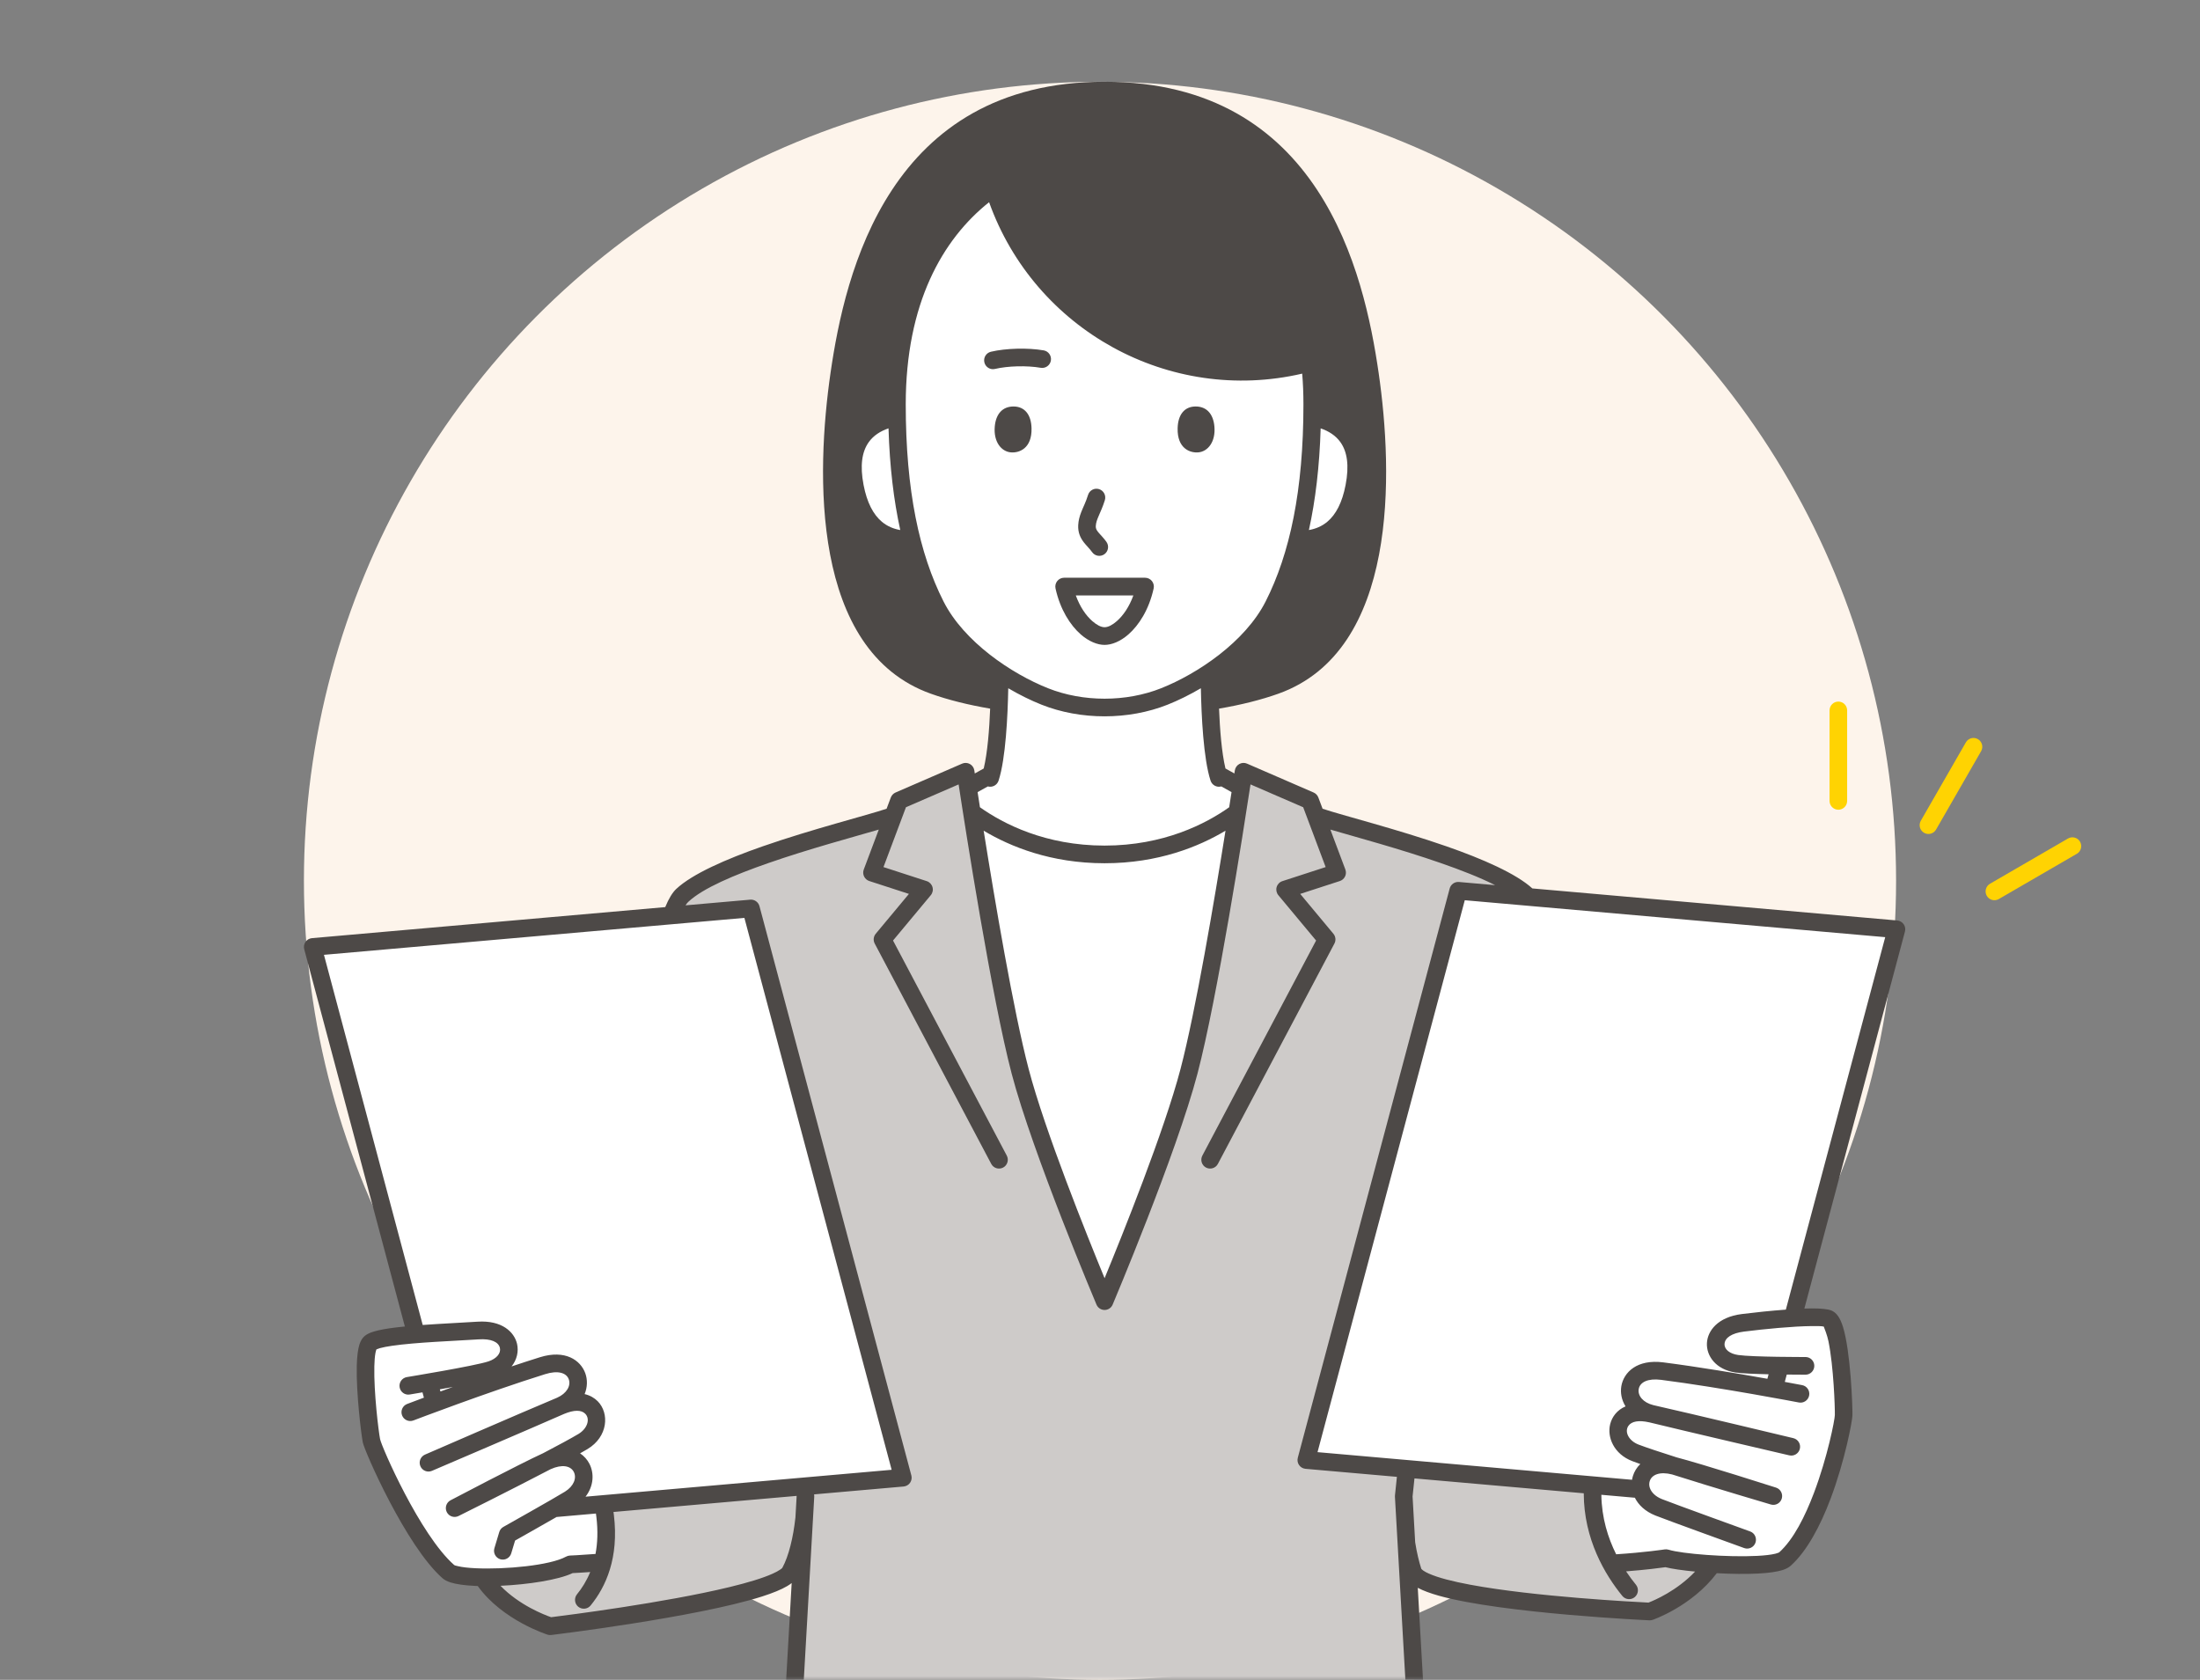 <svg width="296" height="226" viewBox="0 0 296 226" fill="none" xmlns="http://www.w3.org/2000/svg">
<rect x="0" y="0" width="296" height="226" fill="#808080" stroke="none"/>
<ellipse cx="148" cy="118.5" rx="107.109" ry="107.5" fill="#FDF4EB"/>
<mask id="mask0_2062_3064" style="mask-type:alpha" maskUnits="userSpaceOnUse" x="11" y="0" width="274" height="226">
<rect x="11" width="274" height="226" fill="#D9D9D9"/>
</mask>
<g mask="url(#mask0_2062_3064)">
<g clip-path="url(#clip0_2062_3064)">
<path fill-rule="evenodd" clip-rule="evenodd" d="M278.243 112.811L267.745 118.898C267.179 119.226 266.985 119.954 267.312 120.522C267.638 121.09 268.363 121.285 268.929 120.957L279.427 114.87C279.992 114.542 280.187 113.815 279.86 113.246C279.533 112.678 278.809 112.483 278.243 112.811ZM264.499 99.877L258.438 110.42C258.111 110.988 258.305 111.715 258.871 112.043C259.437 112.372 260.161 112.177 260.488 111.608L266.549 101.066C266.876 100.498 266.682 99.77 266.116 99.442C265.55 99.114 264.826 99.309 264.499 99.877ZM246.157 95.579V107.752C246.157 108.408 246.687 108.941 247.341 108.941C247.994 108.941 248.525 108.408 248.525 107.752V95.579C248.525 94.923 247.994 94.39 247.341 94.39C246.687 94.39 246.157 94.923 246.157 95.579Z" fill="#FFD302"/>
<path fill-rule="evenodd" clip-rule="evenodd" d="M55.982 179.521L42.075 127.402L101.04 122.222L121.475 198.807L81.162 202.35C81.266 202.868 81.351 203.403 81.417 203.957C81.711 206.373 81.54 208.434 81.091 210.179C78.335 210.412 76.737 210.469 76.737 210.469C73.519 212.248 61.899 212.828 60.315 211.435C55.573 207.26 50.196 194.949 49.978 193.843C49.675 192.302 48.451 181.958 49.796 180.681C50.402 180.108 52.975 179.763 55.98 179.523L55.982 179.521ZM214.299 199.816L175.759 196.43L196.194 119.844L255.159 125.025L241.204 177.324C243.451 177.181 245.345 177.167 245.956 177.414C247.672 178.108 248.084 188.838 248.054 190.408C248.03 191.537 245.355 205.106 240.141 209.77C238.569 211.178 226.793 210.455 224.153 209.635C224.153 209.635 221.004 210.113 216.761 210.336C215.251 207.581 214.069 204.021 214.299 199.816ZM130.242 105.931L133.37 104.183C134.395 100.47 134.494 93.156 134.492 90.467C131.009 88.144 127.702 85.03 125.886 81.444C124.572 78.848 123.482 75.921 122.649 72.595C119.105 72.695 116.074 70.921 115.025 65.47C113.858 59.412 116.685 56.853 120.696 56.109L120.679 54.404C120.679 39.388 126.582 30.241 133.682 25.27C139.191 43.209 157.924 53.71 176.133 48.81L176.244 48.777C176.45 50.553 176.552 52.426 176.552 54.404L176.536 56.109C180.546 56.853 183.373 59.412 182.206 65.47C181.157 70.921 178.127 72.695 174.582 72.595C173.751 75.921 172.66 78.85 171.346 81.444C169.53 85.03 166.222 88.144 162.74 90.467C162.737 93.159 162.837 100.47 163.862 104.183L166.989 105.931L166.601 108.458L166.473 109.271C163.32 111.608 157.282 114.951 148.614 114.951C139.947 114.951 133.907 111.606 130.756 109.271L130.628 108.458L130.24 105.931H130.242Z" fill="white"/>
<path fill-rule="evenodd" clip-rule="evenodd" d="M166.476 109.271C165.088 118.123 162.238 135.513 159.972 144.143C157.171 154.816 148.614 175.051 148.614 175.051C148.614 175.051 140.058 154.816 137.257 144.143C134.994 135.513 132.141 118.125 130.753 109.271C133.907 111.609 139.944 114.951 148.612 114.951C157.28 114.951 163.32 111.606 166.471 109.271H166.476Z" fill="white"/>
<path fill-rule="evenodd" clip-rule="evenodd" d="M90.355 123.161C90.81 121.861 91.293 120.938 91.794 120.47C96.925 115.657 116.515 111.102 120.201 109.74L120.961 107.716L129.918 103.832C129.918 103.832 134.144 132.274 137.259 144.145C140.06 154.818 148.617 175.053 148.617 175.053C148.617 175.053 157.173 154.818 159.974 144.145C163.088 132.274 167.316 103.832 167.316 103.832L176.273 107.716L177.033 109.74C180.719 111.102 200.309 115.657 205.439 120.47L205.61 120.674L196.194 119.847L175.759 196.432L214.299 199.818C214.069 204.024 215.253 207.583 216.761 210.339C221.004 210.115 224.153 209.637 224.153 209.637C225.199 209.963 227.687 210.272 230.403 210.434C227.264 215.008 221.974 216.813 221.974 216.813C221.974 216.813 191.402 215.434 190.114 211.473C189.773 210.424 189.446 209.074 189.219 207.557L191.234 242.816H106L108.216 204.038C107.934 206.941 107.243 209.766 106.308 211.487C104.319 215.144 74.026 218.791 74.026 218.791C74.026 218.791 67.92 216.894 64.918 212.203C69.042 212.272 74.653 211.623 76.737 210.469C76.737 210.469 78.335 210.415 81.091 210.179C81.54 208.434 81.711 206.373 81.417 203.957C81.351 203.403 81.266 202.866 81.162 202.35L121.475 198.808L101.04 122.222L90.355 123.161Z" fill="#CECBC9"/>
<path fill-rule="evenodd" clip-rule="evenodd" d="M133.218 95.339C130.273 94.835 127.564 94.162 125.23 93.328C109.043 87.543 109.798 63.603 111.746 50.154C113.695 36.704 119.595 11 148.617 11C177.639 11 183.539 36.704 185.488 50.154C187.436 63.603 188.191 87.543 172.004 93.328C169.67 94.162 166.961 94.835 164.016 95.339C164.127 98.094 164.366 101.238 164.88 103.392L166.08 104.062L166.142 103.653C166.196 103.287 166.417 102.968 166.739 102.79C167.061 102.609 167.446 102.59 167.783 102.738L176.739 106.623C177.033 106.751 177.265 106.994 177.379 107.296L177.947 108.805C180.544 109.683 187.94 111.542 194.626 113.867C199.499 115.565 203.993 117.538 206.171 119.528L255.263 123.841C255.611 123.872 255.928 124.055 256.13 124.343C256.331 124.63 256.395 124.992 256.302 125.332L242.769 176.054C243.098 176.042 243.413 176.035 243.707 176.033C244.992 176.021 245.963 176.133 246.399 176.311C246.714 176.437 247.038 176.682 247.315 177.081C247.549 177.419 247.777 177.911 247.966 178.525C248.982 181.782 249.264 189.133 249.237 190.431C249.223 191.133 248.245 196.482 246.278 201.687C244.94 205.227 243.131 208.686 240.927 210.657C240.69 210.869 240.328 211.076 239.84 211.233C239.09 211.473 237.93 211.632 236.554 211.703C234.897 211.791 232.911 211.76 230.986 211.656C227.593 216.147 222.356 217.935 222.356 217.935C222.216 217.982 222.069 218.004 221.922 217.997C221.922 217.997 202.172 217.093 193.604 214.69C192.444 214.364 191.475 214.005 190.753 213.622L192.415 242.742C192.453 243.398 191.953 243.96 191.3 243.998C190.647 244.036 190.088 243.534 190.05 242.878L187.682 201.371C187.678 201.306 187.682 201.242 187.687 201.178L187.947 198.693L175.653 197.614C175.305 197.583 174.987 197.4 174.786 197.112C174.585 196.825 174.521 196.463 174.613 196.123L195.048 119.538C195.197 118.981 195.723 118.61 196.293 118.66L201.163 119.088C199.099 118.044 196.528 117.046 193.845 116.114C188.369 114.207 182.417 112.612 178.996 111.611L181.013 116.984C181.126 117.288 181.112 117.626 180.973 117.918C180.833 118.211 180.577 118.434 180.269 118.534L174.938 120.265L179.403 125.626C179.711 125.997 179.765 126.52 179.54 126.946L163.862 156.589C163.554 157.169 162.839 157.388 162.261 157.081C161.684 156.775 161.466 156.054 161.771 155.474L177.075 126.537L171.997 120.439C171.744 120.134 171.658 119.725 171.767 119.347C171.876 118.967 172.165 118.667 172.542 118.546L178.361 116.656L175.338 108.606L168.251 105.534C167.326 111.604 163.805 134.19 161.116 144.447C158.3 155.175 149.704 175.517 149.704 175.517C149.519 175.957 149.088 176.242 148.615 176.242C148.141 176.242 147.71 175.957 147.526 175.517C147.526 175.517 138.929 155.175 136.114 144.447C133.424 134.19 129.903 111.604 128.978 105.534L121.892 108.606L118.868 116.656L124.688 118.546C125.062 118.667 125.351 118.969 125.462 119.347C125.571 119.728 125.486 120.137 125.232 120.439L120.154 126.537L135.458 155.474C135.763 156.054 135.545 156.775 134.968 157.081C134.39 157.388 133.673 157.169 133.367 156.589L117.689 126.946C117.464 126.518 117.516 125.997 117.826 125.626L122.292 120.265L116.96 118.534C116.652 118.434 116.399 118.211 116.257 117.918C116.117 117.626 116.1 117.288 116.216 116.984L118.236 111.611C114.815 112.612 108.863 114.207 103.386 116.114C98.826 117.702 94.591 119.476 92.604 121.337C92.479 121.456 92.356 121.613 92.237 121.803L100.938 121.04C101.511 120.99 102.037 121.359 102.184 121.918L122.618 198.503C122.708 198.843 122.644 199.205 122.446 199.492C122.244 199.78 121.927 199.963 121.579 199.994L109.533 201.052L109.547 201.183C109.554 201.247 109.556 201.311 109.552 201.375L107.184 242.883C107.146 243.539 106.587 244.038 105.934 244.002C105.28 243.964 104.783 243.403 104.819 242.747L106.516 212.982C106.341 213.12 106.142 213.256 105.917 213.389C105.122 213.86 103.964 214.331 102.546 214.785C93.705 217.612 74.165 219.972 74.165 219.972C74 219.991 73.834 219.977 73.675 219.927C73.675 219.927 67.603 218.021 64.278 213.38L63.897 213.365C62.519 213.301 61.362 213.139 60.611 212.897C60.128 212.742 59.77 212.538 59.534 212.331C54.614 207.999 49.041 195.225 48.816 194.074C48.598 192.968 47.916 187.436 48.001 183.769C48.03 182.55 48.153 181.52 48.368 180.862C48.527 180.384 48.749 180.039 48.984 179.818C49.173 179.64 49.46 179.452 49.85 179.297C50.419 179.071 51.304 178.872 52.388 178.712C53.018 178.62 53.721 178.539 54.472 178.465L40.932 127.709C40.842 127.369 40.906 127.008 41.104 126.72C41.306 126.432 41.623 126.249 41.971 126.218L89.505 122.041C89.979 120.886 90.488 120.063 90.985 119.599C93.132 117.586 97.676 115.584 102.607 113.867C109.291 111.54 116.688 109.683 119.287 108.805L119.855 107.296C119.969 106.994 120.199 106.751 120.495 106.623L129.451 102.738C129.787 102.59 130.176 102.612 130.495 102.79C130.817 102.968 131.038 103.289 131.092 103.653L131.154 104.062L132.356 103.392C132.87 101.238 133.112 98.094 133.22 95.339H133.218ZM107.172 201.256L82.542 203.42C82.561 203.551 82.578 203.681 82.594 203.812C83.297 209.606 81.507 213.501 79.464 216.002C79.05 216.508 78.304 216.582 77.797 216.166C77.293 215.75 77.22 215.001 77.634 214.492C78.299 213.679 78.924 212.688 79.41 211.501C78.245 211.584 77.433 211.625 77.044 211.644C75.115 212.564 71.036 213.185 67.34 213.351C69.866 215.966 73.245 217.262 74.149 217.576C76.164 217.326 89.394 215.65 98.182 213.517C100.562 212.94 102.607 212.333 103.985 211.708C104.383 211.527 104.719 211.349 104.98 211.166C105.11 211.076 105.221 211.004 105.271 210.912C106.119 209.354 106.729 206.832 107.014 204.212L107.021 204.167L107.182 201.33L107.175 201.254L107.172 201.256ZM190.055 201.332L190.405 207.495C190.621 208.874 190.919 210.106 191.231 211.071C191.257 211.097 191.39 211.23 191.499 211.306C191.698 211.444 191.942 211.573 192.226 211.701C193.507 212.276 195.469 212.768 197.782 213.201C206.457 214.825 219.86 215.517 221.795 215.612C222.588 215.308 225.597 214.038 228.066 211.439C226.374 211.278 224.927 211.066 224.077 210.85C223.4 210.945 221.418 211.206 218.781 211.409C219.226 212.079 219.678 212.678 220.107 213.206C220.521 213.712 220.447 214.464 219.941 214.88C219.437 215.296 218.688 215.222 218.274 214.713C215.947 211.86 213.098 207.096 213.087 200.905L190.31 198.903L190.055 201.335V201.332ZM56.839 187.326C55.807 187.505 55.125 187.616 55.125 187.616C54.481 187.723 53.87 187.284 53.766 186.637C53.66 185.99 54.098 185.377 54.742 185.272C54.742 185.272 63.833 183.784 65.718 183.161C66.807 182.799 67.425 182.072 67.259 181.347C67.072 180.534 66.059 180.087 64.411 180.196C61.12 180.41 55.942 180.593 52.729 181.064C52.092 181.157 51.538 181.261 51.103 181.382C50.942 181.428 50.748 181.504 50.643 181.549C50.608 181.653 50.544 181.863 50.516 182.022C50.426 182.512 50.383 183.13 50.366 183.824C50.286 187.307 50.93 192.564 51.138 193.615C51.347 194.68 56.529 206.525 61.094 210.543C61.184 210.622 61.359 210.648 61.57 210.7C62.183 210.852 63.026 210.945 64.004 210.99C67.96 211.176 74.021 210.612 76.161 209.428C76.325 209.338 76.505 209.288 76.692 209.281C76.692 209.281 77.937 209.238 80.122 209.067C80.395 207.631 80.468 205.983 80.241 204.102C80.222 203.943 80.201 203.786 80.179 203.629L74.885 204.095C72.885 205.244 70.299 206.701 69.302 207.264L68.786 208.983C68.597 209.611 67.936 209.968 67.311 209.78C66.686 209.59 66.331 208.926 66.518 208.299L67.172 206.121C67.259 205.826 67.458 205.576 67.728 205.427C67.728 205.427 74.658 201.53 76.01 200.688C77.215 199.939 77.618 198.836 77.201 198.028C76.772 197.2 75.617 196.97 74.083 197.664C68.749 200.455 61.693 203.964 61.693 203.964C61.111 204.252 60.407 204.019 60.114 203.439C59.82 202.859 60.045 202.148 60.618 201.846C60.618 201.846 69.92 196.951 73.081 195.51C75.087 194.459 76.829 193.52 77.826 192.925C79.038 192.2 79.438 190.905 78.74 190.203C78.214 189.675 77.246 189.663 75.891 190.229C72.066 191.922 58.113 197.887 58.113 197.887C57.512 198.144 56.818 197.864 56.562 197.262C56.304 196.661 56.581 195.962 57.18 195.702C57.18 195.702 70.193 190.041 74.961 188.044C76.258 187.469 76.834 186.428 76.528 185.574C76.211 184.687 75.061 184.342 73.349 184.877C65.545 187.314 55.623 191.107 55.623 191.107C55.012 191.34 54.327 191.031 54.095 190.42C53.863 189.806 54.171 189.119 54.782 188.886C54.782 188.886 55.632 188.56 57.034 188.04L56.844 187.333L56.839 187.326ZM245.378 178.475C245.047 178.401 244.462 178.403 243.728 178.411C241.275 178.432 237.444 178.798 234.651 179.15C233 179.359 232.075 179.98 232.03 180.812C231.99 181.549 232.726 182.136 233.858 182.3C235.816 182.585 242.923 182.571 242.923 182.571C243.577 182.571 244.107 183.104 244.107 183.758C244.107 184.414 243.579 184.946 242.925 184.949C242.925 184.949 241.846 184.949 240.399 184.932L240.136 185.919C241.59 186.185 242.473 186.354 242.473 186.354C243.115 186.478 243.536 187.1 243.413 187.745C243.29 188.389 242.67 188.812 242.028 188.689C242.028 188.689 231.599 186.684 223.492 185.643C221.714 185.415 220.642 185.954 220.481 186.884C220.327 187.78 221.073 188.703 222.45 189.045C227.491 190.179 241.285 193.487 241.285 193.487C241.919 193.639 242.312 194.278 242.163 194.915C242.014 195.553 241.379 195.95 240.743 195.802C240.743 195.802 225.969 192.362 221.906 191.361C220.474 191.04 219.522 191.221 219.096 191.832C218.53 192.645 219.148 193.85 220.466 194.354C221.551 194.768 223.431 195.389 225.585 196.073C228.947 196.941 238.955 200.141 238.955 200.141C239.573 200.339 239.916 201 239.727 201.623C239.537 202.245 238.884 202.6 238.261 202.414C238.261 202.414 230.706 200.189 224.97 198.37C223.341 197.954 222.242 198.382 221.963 199.271C221.885 199.521 221.878 199.78 221.939 200.039L221.963 200.127C222.143 200.738 222.701 201.325 223.596 201.684C225.076 202.279 235.475 206.038 235.475 206.038C236.09 206.259 236.407 206.941 236.187 207.559C235.967 208.177 235.288 208.498 234.672 208.275C234.672 208.275 224.207 204.49 222.718 203.893C221.338 203.339 220.443 202.467 219.964 201.504L215.454 201.107C215.497 204.212 216.347 206.905 217.448 209.112C221.241 208.869 223.975 208.456 223.975 208.456C224.15 208.429 224.33 208.444 224.501 208.496C226.286 209.05 232.401 209.537 236.431 209.326C237.414 209.273 238.266 209.183 238.884 209.031C239.076 208.983 239.334 208.879 239.372 208.862C241.33 207.1 242.873 203.988 244.064 200.84C245.894 195.997 246.856 191.035 246.87 190.381C246.891 189.309 246.702 183.867 246.013 180.465C245.849 179.654 245.475 178.715 245.378 178.475ZM78.78 201.363L119.967 197.745L100.155 123.491L43.586 128.461L56.873 178.261C59.456 178.075 62.216 177.952 64.26 177.818C67.527 177.607 69.196 179.195 69.568 180.807C69.795 181.796 69.568 182.911 68.831 183.838C70.122 183.406 71.407 182.987 72.641 182.602C76.048 181.539 78.119 182.999 78.752 184.766C79.057 185.617 79.047 186.615 78.659 187.559C79.393 187.73 79.98 188.082 80.414 188.517C82.014 190.125 81.82 193.299 79.036 194.963C78.761 195.127 78.427 195.32 78.048 195.531C78.595 195.897 79.019 196.385 79.299 196.927C79.957 198.196 79.905 199.918 78.778 201.366L78.78 201.363ZM240.278 176.195L253.648 126.085L197.079 121.116L177.267 195.37L219.583 199.088C219.612 198.91 219.654 198.734 219.706 198.563C219.889 197.98 220.22 197.426 220.696 196.97C220.286 196.827 219.924 196.696 219.626 196.582C217.142 195.636 216.193 193.356 216.647 191.585C216.894 190.622 217.564 189.701 218.71 189.212C218.172 188.353 217.992 187.376 218.144 186.487C218.461 184.637 220.249 182.837 223.788 183.292C228.5 183.896 233.99 184.823 237.795 185.5L237.956 184.894C236.161 184.854 234.364 184.78 233.512 184.656C230.858 184.269 229.567 182.414 229.66 180.686C229.747 179.052 231.111 177.2 234.35 176.791C236.116 176.568 238.283 176.342 240.276 176.195H240.278ZM60.064 186.758L59.181 186.917L59.259 187.21C59.785 187.017 60.346 186.813 60.931 186.601L60.064 186.76V186.758ZM164.887 111.761C161.314 113.898 155.848 116.14 148.617 116.14C141.386 116.14 135.92 113.898 132.347 111.761C133.831 121.066 136.358 136.04 138.406 143.839C140.577 152.115 146.23 166.171 148.617 171.967C151.006 166.171 156.657 152.115 158.828 143.839C160.874 136.04 163.4 121.064 164.887 111.761ZM135.657 92.595C135.588 96.242 135.316 102.096 134.352 105.032C134.153 105.638 133.512 105.976 132.906 105.805L131.532 106.57L131.795 108.27L131.847 108.606C134.975 110.824 140.636 113.765 148.615 113.765C156.593 113.765 162.254 110.821 165.382 108.606L165.434 108.27L165.697 106.57L164.324 105.805C163.718 105.976 163.076 105.638 162.877 105.032C161.913 102.096 161.641 96.242 161.572 92.595C160.038 93.496 158.514 94.24 157.1 94.804C151.837 96.898 145.388 96.898 140.127 94.804C138.711 94.24 137.186 93.496 135.654 92.595H135.657ZM175.205 50.268C175.316 51.592 175.371 52.971 175.371 54.405C175.371 65.995 173.541 74.49 170.292 80.907C167.532 86.359 161.137 90.641 156.231 92.593C151.51 94.471 145.724 94.471 141.003 92.593C136.097 90.641 129.7 86.361 126.942 80.907C123.693 74.49 121.863 65.995 121.863 54.405C121.863 40.819 126.814 32.186 133.078 27.203C139.222 44.383 157.318 54.421 175.205 50.268ZM143.171 77.728C142.812 77.728 142.473 77.892 142.248 78.173C142.023 78.454 141.938 78.822 142.016 79.174C142.648 82.025 144.005 84.119 145.409 85.351C146.507 86.311 147.665 86.763 148.617 86.763C149.569 86.763 150.726 86.314 151.825 85.351C153.229 84.122 154.588 82.025 155.218 79.174C155.296 78.822 155.211 78.454 154.986 78.173C154.761 77.892 154.422 77.728 154.062 77.728H143.171ZM144.746 80.106H152.49C151.936 81.637 151.127 82.809 150.27 83.561C149.692 84.067 149.119 84.385 148.617 84.385C148.115 84.385 147.544 84.067 146.964 83.561C146.107 82.809 145.298 81.639 144.744 80.106H144.746ZM148.87 72.907C148.558 72.465 148.2 72.103 147.885 71.742C147.646 71.466 147.414 71.204 147.433 70.772C147.457 70.296 147.62 69.89 147.81 69.443C148.072 68.824 148.39 68.154 148.655 67.291C148.847 66.663 148.496 65.998 147.871 65.805C147.246 65.612 146.583 65.964 146.391 66.592C146.103 67.538 145.733 68.228 145.478 68.886C145.253 69.464 145.099 70.025 145.068 70.655C145.021 71.647 145.35 72.353 145.847 72.995C146.169 73.411 146.588 73.791 146.941 74.286C147.32 74.821 148.061 74.944 148.591 74.564C149.124 74.183 149.247 73.439 148.868 72.907H148.87ZM119.545 57.629C118.449 58.007 117.521 58.594 116.882 59.492C115.968 60.776 115.688 62.64 116.19 65.246C116.647 67.624 117.495 69.224 118.655 70.199C119.38 70.807 120.22 71.154 121.127 71.311C120.246 67.317 119.704 62.79 119.545 57.629ZM177.689 57.629C177.53 62.79 176.988 67.319 176.107 71.311C177.014 71.154 177.854 70.805 178.579 70.199C179.741 69.226 180.587 67.626 181.044 65.246C181.546 62.64 181.264 60.776 180.35 59.492C179.711 58.596 178.783 58.007 177.686 57.631L177.689 57.629ZM136.002 60.862C134.71 60.743 133.661 59.435 133.841 57.386C133.992 55.662 134.911 54.678 136.388 54.688C137.854 54.699 138.744 55.769 138.789 57.614C138.858 60.365 137.092 60.962 136.002 60.86V60.862ZM161.232 60.862C162.524 60.743 163.573 59.435 163.393 57.386C163.242 55.662 162.323 54.678 160.846 54.688C159.38 54.699 158.49 55.769 158.445 57.614C158.376 60.365 160.142 60.962 161.232 60.86V60.862ZM140.423 47.139C138.261 46.768 135.328 46.851 133.325 47.322C132.688 47.472 132.292 48.111 132.442 48.751C132.591 49.39 133.228 49.787 133.864 49.638C135.602 49.229 138.15 49.16 140.025 49.483C140.669 49.592 141.282 49.157 141.391 48.511C141.5 47.864 141.067 47.248 140.423 47.139Z" fill="#4D4947"/>
</g>
</g>
<defs>
<clipPath id="clip0_2062_3064">
<rect width="239.127" height="233" fill="white" transform="translate(40.891 11)"/>
</clipPath>
</defs>
</svg>

